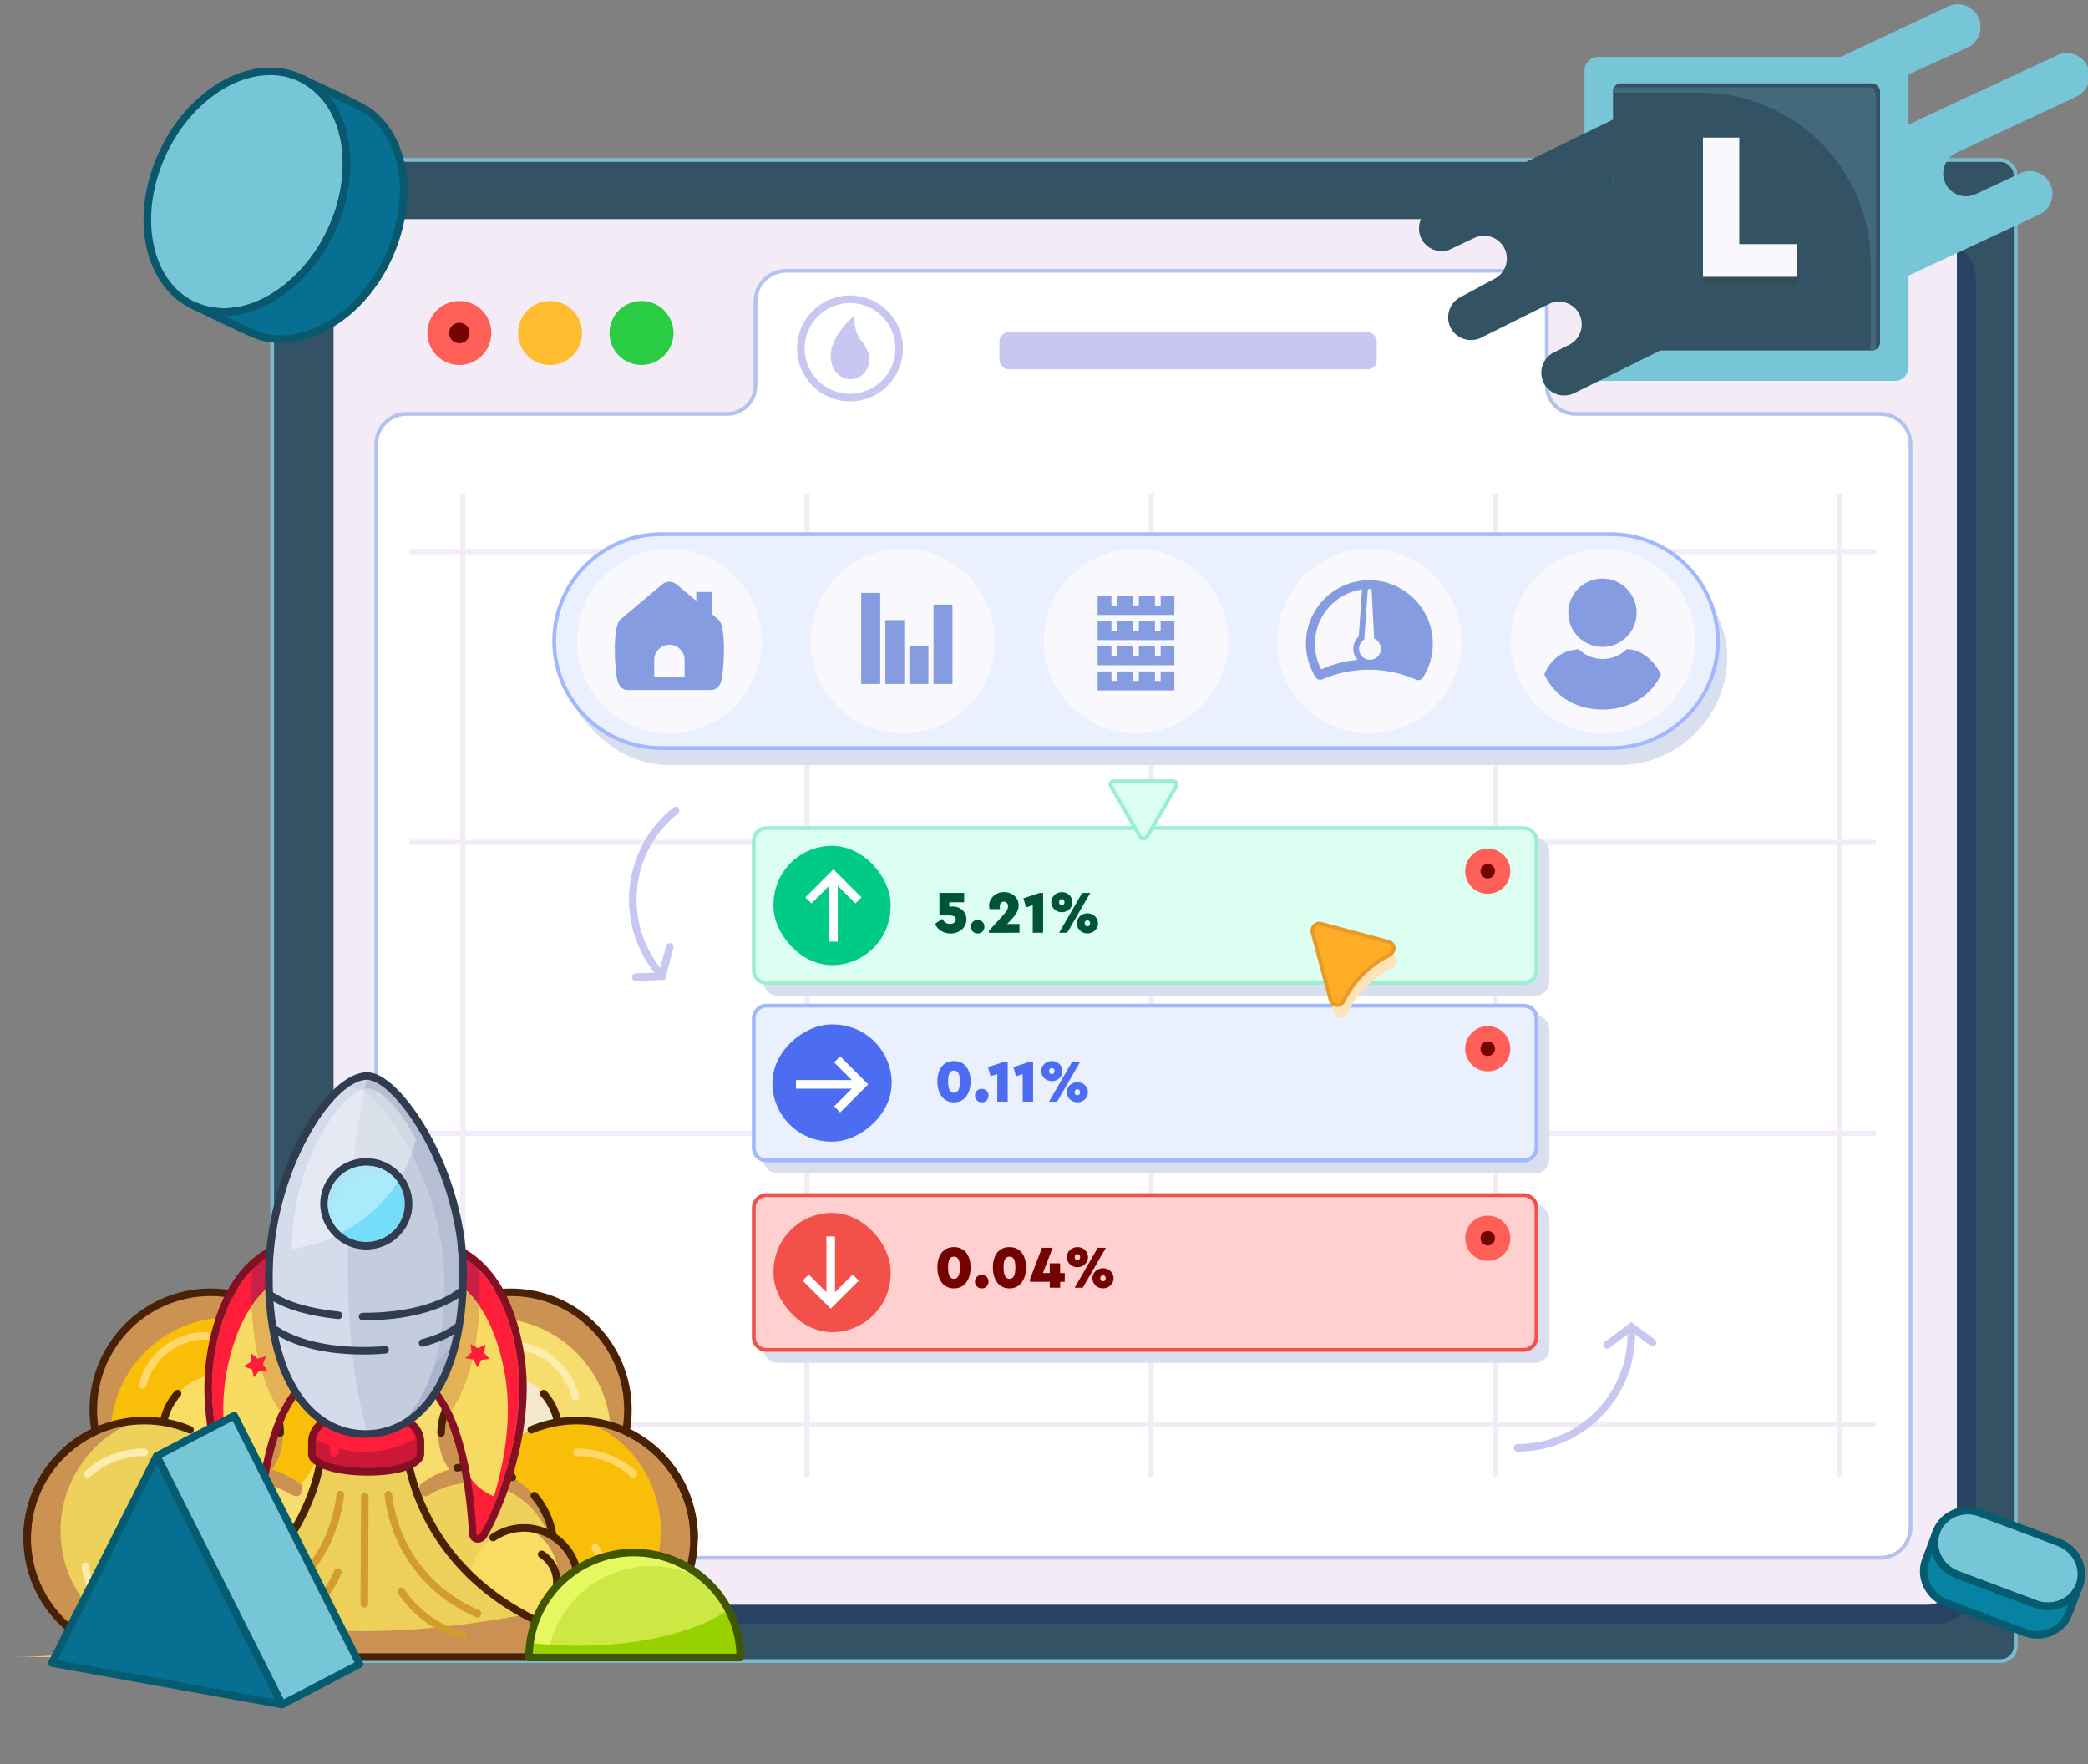 <?xml version="1.0" encoding="UTF-8"?><svg id="Layer_1" xmlns="http://www.w3.org/2000/svg" viewBox="0 0 552.76 467.06"><rect x="0" y="0" width="552.76" height="467.06" fill="#808080" stroke="none"/><defs><style>.cls-1{stroke:#f3ecf7;stroke-width:1.38px;}.cls-1,.cls-2,.cls-3,.cls-4,.cls-5,.cls-6,.cls-7,.cls-8,.cls-9,.cls-10,.cls-11,.cls-12{fill:none;}.cls-1,.cls-3,.cls-4,.cls-13,.cls-14,.cls-15{stroke-miterlimit:10;}.cls-16{fill:#303d51;}.cls-17{fill:#f7dd6d;}.cls-18{fill:#c7c7f2;}.cls-19{fill:#cde844;}.cls-20{fill:#e5f862;}.cls-21{fill:#859ce0;}.cls-22{fill:#841024;}.cls-23{fill:#ecd05a;}.cls-2{stroke:#303d51;}.cls-2,.cls-3,.cls-4,.cls-5,.cls-6,.cls-7,.cls-8,.cls-9,.cls-10,.cls-11,.cls-12{stroke-width:2px;}.cls-2,.cls-4,.cls-5,.cls-6,.cls-7,.cls-8,.cls-9,.cls-11,.cls-12{stroke-linecap:round;}.cls-2,.cls-5,.cls-6,.cls-7,.cls-8,.cls-9,.cls-10,.cls-11,.cls-12{stroke-linejoin:round;}.cls-24{fill:#354c59;}.cls-25{fill:#ace7f6;}.cls-3,.cls-4{stroke:#c7c7f2;}.cls-26,.cls-14{fill:#335263;}.cls-27{fill:#076f92;}.cls-28{fill:#a9b3cd;}.cls-29{fill:#febc2e;}.cls-30{fill:#77c6d8;}.cls-31{fill:#dcfff2;}.cls-32{fill:#a1b7ff;}.cls-33{fill:#ebf0ff;}.cls-34{fill:#ffe2b8;}.cls-35{isolation:isolate;}.cls-36{fill:#f4e9ce;}.cls-5{stroke:#fcedae;}.cls-37{fill:#0782a3;}.cls-38{fill:#f9f9fd;}.cls-6{stroke:#09586d;}.cls-13{fill:#ffac26;stroke:#e89a28;}.cls-7{stroke:#ffd869;}.cls-39,.cls-15{fill:#fff;}.cls-8,.cls-10{stroke:#492104;}.cls-40{fill:#e4b156;}.cls-9{stroke:#415600;}.cls-41{fill:#c3cddd;}.cls-42{fill:#730200;}.cls-14{stroke:#7abcce;}.cls-43{fill:#cb9152;}.cls-44{fill:#4c6cf2;}.cls-45{fill:#edd15a;}.cls-46{fill:#ffd0cf;}.cls-47{opacity:.38;}.cls-48{fill:#f8db62;}.cls-49{fill:#edf3ff;opacity:.4;}.cls-50{fill:#005436;}.cls-51{fill:#ff1e39;}.cls-52{fill:#c4e0e9;}.cls-53{fill:#29cc42;}.cls-54{fill:#cc9252;}.cls-55{fill:#fe6057;}.cls-56{fill:#f3ecf7;}.cls-15{stroke:#b4c2ef;}.cls-57{fill:#f25149;}.cls-58{fill:#75ddf9;}.cls-59{fill:#f9bf08;}.cls-60{fill:#cd1736;}.cls-61{fill:#cb1f45;}.cls-11{stroke:#d39c2f;}.cls-62{fill:#00ca87;}.cls-63{fill:#98d100;}.cls-64{fill:#1e3266;opacity:.5;}.cls-65{fill:#f9dc62;}.cls-66{fill:#b5bed2;}.cls-67{fill:#dadfef;}.cls-12{stroke:#055c70;}.cls-68{fill:#9aefd0;}.cls-69{fill:#426a7c;}</style></defs><rect class="cls-14" x="72.05" y="42.35" width="461.57" height="397.37" rx="4" ry="4"/><rect class="cls-64" x="93.3" y="63" width="429.76" height="366.82" rx="10.52" ry="10.52"/><rect class="cls-56" x="88.3" y="58" width="429.76" height="366.82" rx="8" ry="8"/><path class="cls-15" d="M497.78,109.57h-80.77c-4.16,0-7.52-3.37-7.52-7.52v-22.27c0-4.45-3.64-8.09-8.09-8.09h-193.31c-4.45,0-8.09,3.64-8.09,8.09v22.27c0,4.16-3.37,7.52-7.52,7.52h-84.87c-4.4,0-8,3.6-8,8v286.82c0,4.4,3.6,8,8,8h390.17c4.4,0,8-3.6,8-8V117.57c0-4.4-3.6-8-8-8Z"/><line class="cls-1" x1="122.52" y1="130.62" x2="122.52" y2="390.92"/><line class="cls-1" x1="213.65" y1="130.62" x2="213.65" y2="390.92"/><line class="cls-1" x1="304.78" y1="130.62" x2="304.78" y2="390.92"/><line class="cls-1" x1="395.91" y1="130.62" x2="395.91" y2="390.92"/><line class="cls-1" x1="487.04" y1="130.62" x2="487.04" y2="390.92"/><line class="cls-1" x1="108.36" y1="377.02" x2="496.6" y2="377.02"/><line class="cls-1" x1="108.36" y1="300.01" x2="496.6" y2="300.01"/><line class="cls-1" x1="108.36" y1="223" x2="496.6" y2="223"/><line class="cls-1" x1="108.36" y1="145.99" x2="496.6" y2="145.99"/><circle class="cls-55" cx="121.61" cy="88.15" r="8.47"/><circle class="cls-29" cx="145.62" cy="88.15" r="8.47"/><circle class="cls-53" cx="169.82" cy="88.15" r="8.47"/><circle class="cls-42" cx="121.61" cy="88.15" r="2.72"/><rect class="cls-18" x="264.59" y="87.97" width="99.89" height="9.79" rx="2.37" ry="2.37"/><path class="cls-18" d="M221.17,98.31c.87,1.24,2.34,2.07,3.99,2.07,2.16,0,3.95-1.38,4.63-3.3t.05-.09s.04-.09.04-.14c.73-2.39-.28-4.82-1.93-6.75-2.16-2.57-1.7-6.65-1.7-6.65-10.1,9.04-5.09,14.87-5.09,14.87Z"/><circle class="cls-3" cx="225.03" cy="92.23" r="13.02"/><ellipse class="cls-65" cx="129.27" cy="401.48" rx="27.26" ry="32.06"/><ellipse class="cls-65" cx="110.92" cy="399.74" rx="6.84" ry="6.85"/><ellipse class="cls-36" cx="129.73" cy="421.76" rx="10.26" ry="11.01"/><ellipse class="cls-17" cx="135.21" cy="373.19" rx="31.03" ry="31.09"/><path class="cls-54" d="M130.68,348.99c-8.57,0-16.33,3.48-21.95,9.11,5.34-9.38,15.42-15.71,26.97-15.71,17.14,0,31.03,13.92,31.03,31.09,0,8.58-3.47,16.35-9.09,21.98,2.58-4.54,4.06-9.78,4.06-15.38,0-17.17-13.89-31.09-31.03-31.09Z"/><ellipse class="cls-36" cx="132.34" cy="379.34" rx="15.57" ry="15.6"/><path class="cls-54" d="M129.89,364.45c.9-.1,1.79-.12,2.67-.07-7.14,2.08-11.98,9.06-11.12,16.72.86,7.66,7.12,13.39,14.54,13.83-.84.25-1.72.43-2.62.53-8.55.96-16.25-5.2-17.21-13.76-.96-8.56,5.19-16.28,13.74-17.24Z"/><ellipse class="cls-59" cx="152.72" cy="407.15" rx="31.03" ry="31.09"/><ellipse class="cls-45" cx="124.86" cy="410.04" rx="21.78" ry="21.81"/><path class="cls-54" d="M124.98,392.52c-4.32,0-8.34,1.26-11.72,3.43q-2.52.78-2.15-2.83c3.75-3.06,8.54-4.9,13.75-4.9,12.03,0,21.78,9.77,21.78,21.81,0,.52-.02,1.02-.06,1.53-1.36-10.74-10.5-19.05-21.6-19.05Z"/><path class="cls-54" d="M174.91,405.23c0-13.31-8.35-24.66-20.08-29.09,16.16,1.09,28.92,14.55,28.92,31.01,0,17.17-13.89,31.09-31.03,31.09-3.86,0-7.55-.71-10.95-1.99.7.05,1.4.07,2.11.07,17.14,0,31.03-13.92,31.03-31.09Z"/><path class="cls-54" d="M124.53,428.19c12.03,0,21.78-9.77,21.78-21.81,0-.04,0-.09,0-.13.22,1.23.34,2.5.34,3.8,0,6.69-3.01,12.68-7.75,16.68-1.69,3.59-5.15,6.05-9.16,6.05-1.47,0-2.87-.34-4.14-.93-.24,0-.49.02-.73.02-11.98,0-21.7-9.69-21.77-21.68,1.8,10.23,10.71,18.01,21.44,18.01Z"/><ellipse class="cls-65" cx="138.7" cy="418.84" rx="14.35" ry="14.38"/><path class="cls-54" d="M143.6,427.68c5.62-5.6,5.64-14.7.05-20.33-.97-.98-2.06-1.79-3.21-2.43,2.98.42,5.86,1.79,8.15,4.09,5.59,5.63,5.57,14.73-.05,20.33-4.64,4.62-11.64,5.41-17.09,2.38,4.3.61,8.83-.73,12.15-4.04Z"/><ellipse class="cls-65" cx="61.67" cy="401.48" rx="27.26" ry="32.06"/><ellipse class="cls-65" cx="80.01" cy="399.74" rx="6.84" ry="6.85"/><ellipse class="cls-36" cx="61.21" cy="421.76" rx="10.26" ry="11.01"/><ellipse class="cls-59" cx="55.73" cy="373.19" rx="31.03" ry="31.09"/><path class="cls-54" d="M60.32,348.82c8.57,0,16.33,3.48,21.95,9.11-5.34-9.38-15.42-15.71-26.97-15.71-17.14,0-31.03,13.92-31.03,31.09,0,8.58,3.47,16.35,9.09,21.98-2.58-4.54-4.06-9.78-4.06-15.38,0-17.17,13.89-31.09,31.03-31.09Z"/><ellipse class="cls-65" cx="58.6" cy="379.34" rx="15.57" ry="15.6"/><path class="cls-54" d="M61.04,364.45c-.9-.1-1.79-.12-2.67-.07,7.14,2.08,11.98,9.06,11.12,16.72-.86,7.66-7.12,13.39-14.54,13.83.84.25,1.72.43,2.62.53,8.55.96,16.25-5.2,17.21-13.76.96-8.56-5.19-16.28-13.74-17.24Z"/><ellipse class="cls-45" cx="38.21" cy="407.15" rx="31.03" ry="31.09"/><ellipse class="cls-17" cx="66.08" cy="410.04" rx="21.78" ry="21.81"/><path class="cls-54" d="M65.96,392.52c4.32,0,8.34,1.26,11.72,3.43q2.52.78,2.15-2.83c-3.75-3.06-8.54-4.9-13.75-4.9-12.03,0-21.78,9.77-21.78,21.81,0,.52.02,1.02.06,1.53,1.36-10.74,10.5-19.05,21.6-19.05Z"/><path class="cls-54" d="M16.03,405.23c0-13.31,8.35-24.66,20.08-29.09-16.16,1.09-28.92,14.55-28.92,31.01s13.89,31.09,31.03,31.09c3.86,0,7.55-.71,10.95-1.99-.7.05-1.4.07-2.11.07-17.14,0-31.03-13.92-31.03-31.09Z"/><path class="cls-54" d="M66.41,428.19c-12.03,0-21.78-9.77-21.78-21.81,0-.04,0-.09,0-.13-.22,1.23-.34,2.5-.34,3.8,0,6.69,3.01,12.68,7.75,16.68,1.69,3.59,5.15,6.05,9.16,6.05,1.47,0,2.87-.34,4.14-.93.24,0,.49.02.73.02,11.98,0,21.7-9.69,21.77-21.68-1.8,10.23-10.71,18.01-21.44,18.01Z"/><ellipse class="cls-36" cx="52.17" cy="418.81" rx="14.35" ry="14.38"/><path class="cls-54" d="M47.33,427.68c-5.62-5.6-5.64-14.7-.05-20.33.97-.98,2.06-1.79,3.21-2.43-2.98.42-5.86,1.79-8.15,4.09-5.59,5.63-5.57,14.73.05,20.33,4.64,4.62,11.64,5.41,17.09,2.38-4.3.61-8.83-.73-12.15-4.04Z"/><path class="cls-8" d="M147.63,376.41c-.54-2.84-1.85-5.41-3.7-7.49"/><path class="cls-8" d="M132.34,363.74c-8.6,0-15.57,6.98-15.57,15.6"/><path class="cls-8" d="M135.64,391.08c-3.18-1.82-6.86-2.85-10.78-2.85-1.3,0-2.57.11-3.81.33"/><path class="cls-8" d="M146.33,406.37c-.67-3.95-2.39-7.53-4.87-10.45"/><path class="cls-10" d="M106.74,385.59c-1.65-3.8-2.57-7.99-2.57-12.4,0-17.17,13.89-31.09,31.03-31.09s31.03,13.92,31.03,31.09c0,1.95-.18,3.87-.53,5.72,10.65,4.93,18.04,15.72,18.04,28.24,0,17.17-13.89,31.09-31.03,31.09-6.19,0-11.95-1.81-16.79-4.94"/><path class="cls-7" d="M156.91,428.37c4.04-5.29,4.53-12.76.68-18.65"/><path class="cls-7" d="M167.75,390.17c-4-3.55-9.26-5.71-15.03-5.71"/><path class="cls-5" d="M152.38,369.8c-2.02-7.91-9.18-13.76-17.7-13.76"/><path class="cls-8" d="M103.45,406.44s-2.21,28.25,32.47,26.85"/><path class="cls-8" d="M146.07,423.54c2.59-4.07,1.39-9.48-2.68-12.07"/><path class="cls-8" d="M124.42,418.81c0,7.94,6.43,14.38,14.35,14.38"/><path class="cls-8" d="M183.75,407.15c0-17.17-13.89-31.09-31.03-31.09-4.28,0-8.37.87-12.08,2.44"/><path class="cls-8" d="M43.3,376.41c.54-2.84,1.85-5.41,3.7-7.49"/><path class="cls-8" d="M58.6,363.74c8.6,0,15.57,6.98,15.57,15.6"/><path class="cls-8" d="M55.3,391.08c3.18-1.82,6.86-2.85,10.78-2.85,1.3,0,2.57.11,3.81.33"/><path class="cls-8" d="M44.61,406.37c.67-3.95,2.39-7.53,4.87-10.45"/><path class="cls-10" d="M84.19,385.59c1.65-3.8,2.57-7.99,2.57-12.4,0-17.17-13.89-31.09-31.03-31.09s-31.03,13.92-31.03,31.09c0,1.95.18,3.87.53,5.72-10.65,4.93-18.04,15.72-18.04,28.24,0,17.17,13.89,31.09,31.03,31.09,6.19,0,11.95-1.81,16.79-4.94"/><path class="cls-5" d="M35.01,429.15c-6.58-1.68-11.7-7.36-12.34-14.52"/><path class="cls-5" d="M23.18,390.17c4-3.55,9.26-5.71,15.03-5.71"/><path class="cls-7" d="M37.74,366.65c1.92-7.51,8.72-13.06,16.81-13.06"/><path class="cls-8" d="M87.48,406.44s2.21,28.25-32.47,26.85"/><path class="cls-8" d="M52.17,404.43c-7.93,0-14.35,6.44-14.35,14.38s6.43,14.38,14.35,14.38l5.77.15"/><path class="cls-8" d="M52.17,427.55c-4.82,0-8.73-3.91-8.73-8.74"/><path class="cls-8" d="M66.52,418.81c0,7.94-6.43,14.38-14.35,14.38"/><path class="cls-8" d="M7.18,407.15c0-17.17,13.89-31.09,31.03-31.09,4.28,0,8.37.87,12.08,2.44"/><path class="cls-8" d="M131,430.98c6.69,4.26,15.56,2.29,19.81-4.41,4.25-6.7,2.28-15.59-4.41-19.85-5.02-3.2-11.26-2.88-15.86.3"/><path class="cls-23" d="M190.86,438.66c-78.22,0-82.92-52.96-82.92-52.96,0,0-1.19-4.24-1.76-9.73l-9.73-6.18h0l-9.73,6.18c-.57,5.49-1.76,9.73-1.76,9.73,0,0-4.7,52.96-82.92,52.96-2.38,0,191.21,0,188.83,0Z"/><path class="cls-43" d="M138.86,427.44c-13.76,2.55-28.1,4.37-42.63,4.37s-28.65-1.86-42.07-4.44c-9.81,5.36-22.74,9.46-39.73,10.81.55.13,1.11.26,1.69.39.04,0,.07.02.11.03.1.02.2.04.3.07h156.28c1.03-.22,2.06-.43,3.1-.66.05-.01.1-.02.16-.03-15.74-1.52-27.87-5.45-37.2-10.52Z"/><path class="cls-10" d="M190.86,438.66c-78.22,0-82.92-52.96-82.92-52.96,0,0-1.19-4.24-1.76-9.73l-9.73-6.18h0l-9.73,6.18c-.57,5.49-1.76,9.73-1.76,9.73,0,0-3.88,43.77-63.37,51.73-5.94.79-11.97,1.23,1.09,1.23,49.39,0,170.07,0,168.19,0Z"/><line class="cls-11" x1="96.57" y1="396.1" x2="96.45" y2="424.56"/><path class="cls-11" d="M66.63,427.09c10.66-4.45,21.51-15.01,23.47-31.43"/><path class="cls-11" d="M89.42,416.16s-3.78,10.18-13.8,14.54"/><path class="cls-11" d="M126.43,427.16c-10.71-4.43-21.66-15-23.63-31.5"/><path class="cls-11" d="M106.22,421.28s5.68,9.25,16.36,11.58"/><path class="cls-19" d="M195.5,438.77h-55.48c0-15.35,12.42-27.78,27.74-27.78s27.74,12.44,27.74,27.78Z"/><path class="cls-20" d="M172.39,414.59c5.36,0,10.35,1.52,14.59,4.16-4.99-4.8-11.76-7.76-19.22-7.76-15.32,0-27.74,12.44-27.74,27.78h4.87c1.77-13.64,13.4-24.18,27.5-24.18Z"/><path class="cls-63" d="M153.03,435.65c-4.42,0-8.68-.26-12.73-.74-.18,1.26-.27,2.55-.27,3.86h55.48c0-4.48-1.07-8.71-2.95-12.46-8.04,5.6-22.73,9.34-39.53,9.34Z"/><path class="cls-9" d="M195.96,438.77h-55.93c0-15.35,12.42-27.78,27.74-27.78s28.2,12.44,28.2,27.78Z"/><path class="cls-51" d="M120.33,331.56c5.13,2.24,12.8,8.38,16.11,25.24,4.54,23.16-7.96,47.6-9.38,49.27-.35.41-.88.49-.91-.05-.6-11.81-3.84-43.78-21.18-43.87-.31,0-.59,0-.89-.01,8.29-3.87,14.58-14.06,16.26-30.57Z"/><path class="cls-61" d="M119.39,373.66c-3.16-6.93-7.84-12.09-14.8-12.13-.31,0-.59,0-.89-.01,8.29-3.87,14.58-14.06,16.26-30.57,1.99.87,4.36,2.33,6.71,4.77.2,2.27.31,4.58.3,6.91-.07,13.88-2.96,24.22-7.58,31.04Z"/><path class="cls-48" d="M108.15,362.55c2.13-2.44,3.98-5.51,5.48-9.19,2.49-3.9,4.43-8.89,5.66-14.95,4.96,2.88,11.25,9.41,14.16,24.24,3.3,16.86-2.42,34.4-6.33,43.33-.02.02-.04.06-.06.08-.35.41-.88.49-.91-.05-.56-11.05-3.44-39.74-18-43.46Z"/><path class="cls-51" d="M131.57,396.45c-1.41,3.73-2.94,6.99-4.29,9.54-.02.02-.05.06-.07.08-.43.41-1.07.49-1.1-.05-.24-3.83-.83-9.78-2.22-16.07,1.17,2.79,3.97,5.13,7.69,6.51Z"/><path class="cls-52" d="M123.89,389.94c-.32-.76-.51-1.55-.56-2.36.2.79.39,1.58.56,2.36Z"/><path class="cls-22" d="M120.33,331.56c5.13,2.24,12.8,8.38,16.11,25.24,4.54,23.16-7.96,47.6-9.39,49.27-.18.21-.4.33-.58.33s-.31-.12-.32-.38c-.6-11.81-3.84-43.78-21.18-43.87-.31,0-.59,0-.89-.01,8.29-3.87,14.58-14.06,16.26-30.57M120.33,329.56c-.35,0-.7.09-1.01.27-.55.32-.92.89-.98,1.52-1.51,14.84-6.88,25.12-15.11,28.96-.84.39-1.31,1.32-1.11,2.23s.99,1.57,1.93,1.58h.32c.19,0,.39.01.59.01,6.5.03,11.53,5.46,14.98,16.15,3,9.32,3.93,20.18,4.22,25.82.07,1.3,1.06,2.28,2.32,2.28.78,0,1.54-.38,2.1-1.03,1.36-1.6,14.6-26.58,9.83-50.95-3.39-17.31-11.26-24.07-17.27-26.69-.26-.11-.53-.17-.8-.17h0Z"/><path class="cls-40" d="M117.72,370.43c.62.99,1.19,2.05,1.72,3.16,4.24-6.3,7.01-15.6,7.46-27.88-2.49-3.64-5.21-5.9-7.61-7.3-1.23,6.06-3.17,11.05-5.66,14.95-1.42,3.49-3.15,6.41-5.14,8.78,3.88,1.24,6.89,4.29,9.24,8.29Z"/><path class="cls-51" d="M73.21,331.56c-5.13,2.24-12.8,8.38-16.11,25.24-4.54,23.16,7.96,47.6,9.38,49.27.35.41.88.49.91-.05.6-11.81,3.84-43.78,21.18-43.87.31,0,.59,0,.89-.01-8.29-3.87-14.58-14.06-16.26-30.57Z"/><path class="cls-61" d="M74.15,373.66c3.16-6.93,7.84-12.09,14.8-12.13.31,0,.59,0,.89-.01-8.29-3.87-14.58-14.06-16.26-30.57-1.99.87-4.36,2.33-6.71,4.77-.2,2.27-.31,4.58-.3,6.91.07,13.88,2.96,24.22,7.58,31.04Z"/><path class="cls-48" d="M85.39,362.55c-2.13-2.44-3.98-5.51-5.48-9.19-2.49-3.9-4.43-8.89-5.66-14.95-4.96,2.88-11.25,9.41-14.16,24.24-3.3,16.86,2.42,34.4,6.33,43.33.02.02.04.06.06.08.35.41.88.49.91-.05.56-11.05,3.44-39.74,18-43.46Z"/><path class="cls-51" d="M61.96,396.45c1.41,3.73,2.94,6.99,4.29,9.54.02.02.05.06.07.08.43.41,1.07.49,1.1-.05.24-3.83.83-9.78,2.22-16.07-1.17,2.79-3.97,5.13-7.69,6.51Z"/><path class="cls-52" d="M69.65,389.94c.32-.76.51-1.55.56-2.36-.2.79-.39,1.58-.56,2.36Z"/><path class="cls-22" d="M73.21,331.56c1.68,16.51,7.97,26.71,16.26,30.57-.3,0-.58.01-.89.01-17.34.08-20.58,32.05-21.18,43.87-.01.27-.15.38-.32.38s-.4-.12-.58-.33c-1.42-1.67-13.92-26.11-9.39-49.27,3.3-16.86,10.98-23,16.11-25.24M73.21,329.56c-.27,0-.54.06-.8.17-6.01,2.62-13.88,9.38-17.27,26.69-4.77,24.37,8.46,49.35,9.83,50.95.56.66,1.33,1.03,2.1,1.03,1.26,0,2.26-.98,2.32-2.28.29-5.64,1.22-16.5,4.22-25.82,3.44-10.68,8.48-16.12,14.98-16.15.2,0,.4,0,.59,0h.32c.93-.02,1.73-.68,1.93-1.59.2-.91-.27-1.84-1.11-2.23-8.24-3.84-13.6-14.13-15.11-28.96-.06-.64-.43-1.2-.98-1.52-.31-.18-.66-.27-1.01-.27h0Z"/><path class="cls-40" d="M75.82,370.43c-.62.99-1.19,2.05-1.72,3.16-4.24-6.3-7.01-15.6-7.46-27.88,2.49-3.64,5.21-5.9,7.61-7.3,1.23,6.06,3.17,11.05,5.66,14.95,1.42,3.49,3.15,6.41,5.14,8.78-3.88,1.24-6.89,4.29-9.24,8.29Z"/><path class="cls-60" d="M89.89,375.66l14.27.07c3.86.02,7.01,2.7,6.99,5.96l-.02,3.44c0,1.48-8.36,4.23-14.26,4.2-5.9-.03-14.07-2.87-14.06-4.34l.02-3.44c.02-3.26,3.19-5.91,7.05-5.89Z"/><path class="cls-51" d="M96.41,384.31c5.17.03,9.92-1.34,13.67-3.63-.76-2.59-3.31-4.53-6.36-4.54l-13.49-.07c-3.26-.02-5.98,2.16-6.55,5.01,3.58,2,7.96,3.2,12.72,3.23Z"/><path class="cls-22" d="M90.2,376.08s.03,0,.04,0l13.49.07c3.65.02,6.62,2.55,6.61,5.63l-.02,3.25c0,1.38-4.64,3.61-12.95,3.61-.08,0-.15,0-.23,0-8.62-.04-13.58-2.35-13.58-3.74l.02-3.25c.02-3.07,2.99-5.56,6.63-5.56M90.2,374.08c-4.74,0-8.61,3.39-8.63,7.55l-.02,3.25c0,1.78,1.65,3.22,4.93,4.29,2,.65,5.47,1.44,10.63,1.46h.24c10.26,0,14.94-2.9,14.95-5.6l.02-3.25c.01-2.09-.92-4.04-2.63-5.49-1.61-1.37-3.73-2.13-5.97-2.14l-13.49-.07s-.05,0-.05,0h0Z"/><rect class="cls-51" x="87.32" y="380.58" width="2.45" height="5.04" rx="1.22" ry="1.22" transform="translate(1.87 -.43) rotate(.28)"/><path class="cls-66" d="M121.61,337.68c-.14,27.38-11.27,41.01-24.92,40.94-13.65-.07-24.65-13.8-24.52-41.18.14-27.38,16.11-51.62,24.98-51.58,7.35.04,24.6,24.44,24.46,51.82Z"/><path class="cls-28" d="M96.72,369.7c-9.98-.05-17.24-5.89-22.74-14.44,1.65,13.35,10.27,23.95,22.7,24.01,12.43.06,21.15-10.41,22.93-23.75-5.59,8.5-12.9,14.23-22.88,14.18Z"/><path class="cls-41" d="M117.68,340.49c.14-27.8-17.19-52.6-24.85-53.13-8.92,5.68-20.55,26.74-20.66,50.08-.14,27.38,10.86,41.12,24.52,41.18,3.9.02,7.6-1.08,10.89-3.3,6.07-6.78,10.03-18.39,10.11-34.83Z"/><path class="cls-49" d="M97.09,285.86c-8.88.06-24.79,24.25-24.92,51.58-.14,27.38,10.86,41.12,24.52,41.18.14,0,.27,0,.41,0,0,0-5.03-14.69-5.03-43.78s5.03-48.97,5.03-48.97Z"/><ellipse class="cls-58" cx="96.98" cy="318.68" rx="10.2" ry="10.09"/><path class="cls-2" d="M101.96,357.33c-1.93.17-3.93.26-5.98.25-9.83-.05-17.64-2.04-22.96-5.46"/><path class="cls-2" d="M120.91,351.38c-2.37,1.92-4.97,2.96-9.03,4.13"/><path class="cls-2" d="M89.62,348.19c-7.47-.77-13.5-2.42-17.79-5.19"/><path class="cls-2" d="M122,341.9c-5.23,4.16-14.74,6.68-26.01,6.63"/><path class="cls-16" d="M97.12,285.86s.02,0,.02,0c7.35.04,24.6,24.44,24.46,51.82-.14,27.32-11.22,40.94-24.82,40.94-.03,0-.07,0-.1,0-13.65-.07-24.65-13.8-24.52-41.18.14-27.36,16.08-51.58,24.95-51.58M97.12,283.86h0c-5.28,0-11.99,6.35-17.51,16.58-5.94,11-9.38,24.49-9.44,36.99-.07,13.29,2.5,24.34,7.41,31.93,4.67,7.23,11.46,11.23,19.1,11.26h.11c7.62,0,14.41-3.95,19.13-11.13,4.96-7.55,7.62-18.54,7.69-31.8.08-16.78-6.02-30.47-9.67-37.14-4.2-7.68-11.12-16.67-16.79-16.7,0,0-.03,0-.03,0h0Z"/><g class="cls-47"><path class="cls-39" d="M110.12,301.48c-4.3-8.08-9.47-13.3-12.54-13.32-7.21-.04-20.19,19.67-20.3,41.93,0,.19,0,.38,0,.57,16.49-2.63,29.56-14.29,32.84-29.18Z"/></g><path class="cls-16" d="M96.99,308.59c5.25,0,9.71,3.99,10.15,9.27.46,5.56-3.72,10.43-9.33,10.89-.28.02-.57.03-.85.03-5.25,0-9.71-3.99-10.15-9.27-.46-5.56,3.72-10.43,9.33-10.89.28-.02.57-.03.85-.03M96.99,306.59c-.33,0-.67.01-1.01.04-3.27.27-6.23,1.78-8.34,4.27-2.08,2.46-3.09,5.57-2.82,8.77.52,6.23,5.85,11.1,12.14,11.1.33,0,.67-.01,1.01-.04,3.27-.27,6.23-1.78,8.34-4.27,2.08-2.46,3.09-5.57,2.82-8.77-.52-6.23-5.85-11.1-12.14-11.1h0Z"/><path class="cls-25" d="M99.43,311.05c2.02,0,3.92.52,5.57,1.42-1.86-2.35-4.73-3.86-7.98-3.88-5.63-.03-10.22,4.47-10.25,10.04,0,1.44.3,2.81.84,4.05,0-.02,0-.04,0-.05.03-6.43,5.32-11.61,11.81-11.58Z"/><polygon class="cls-51" points="66.48 358.24 68.25 359.66 70.43 359.02 69.61 361.12 70.9 362.98 68.63 362.86 67.25 364.65 66.66 362.47 64.51 361.72 66.42 360.49 66.48 358.24"/><polygon class="cls-51" points="128.57 355.92 128.11 358.12 129.68 359.75 127.42 360 126.35 361.98 125.41 359.93 123.17 359.54 124.85 358.02 124.54 355.79 126.52 356.9 128.57 355.92"/><g class="cls-35"><polygon class="cls-27" points="41.47 385.45 74.65 451.21 13.74 440.23 41.47 385.45"/><polygon class="cls-30" points="41.47 385.45 62.01 374.76 95.19 440.52 74.65 451.21 41.47 385.45"/><g class="cls-35"><polygon class="cls-12" points="41.47 385.45 74.65 451.21 13.74 440.23 41.47 385.45"/><polygon class="cls-12" points="41.47 385.45 62.01 374.76 95.19 440.52 74.65 451.21 41.47 385.45"/></g></g><rect class="cls-67" x="148.21" y="144.91" width="309.06" height="57.63" rx="28.81" ry="28.81"/><rect class="cls-67" x="201.97" y="318.82" width="208.21" height="41.97" rx="3.86" ry="3.86"/><rect class="cls-46" x="199.53" y="316.38" width="207.21" height="40.97" rx="3.36" ry="3.36"/><path class="cls-57" d="M403.39,316.88c1.58,0,2.86,1.28,2.86,2.86v34.25c0,1.58-1.28,2.86-2.86,2.86h-200.49c-1.58,0-2.86-1.28-2.86-2.86v-34.25c0-1.58,1.28-2.86,2.86-2.86h200.49M403.39,315.88h-200.49c-2.12,0-3.86,1.74-3.86,3.86v34.25c0,2.12,1.74,3.86,3.86,3.86h200.49c2.12,0,3.86-1.74,3.86-3.86v-34.25c0-2.12-1.74-3.86-3.86-3.86h0Z"/><rect class="cls-57" x="204.77" y="321.08" width="31" height="31.57" rx="15.5" ry="15.5" transform="translate(440.55 673.73) rotate(180)"/><circle class="cls-55" cx="393.86" cy="327.79" r="5.98"/><circle class="cls-42" cx="393.86" cy="327.79" r="1.92"/><polygon class="cls-39" points="227.34 339.02 225.73 337.41 221.05 342.09 221.05 327.3 218.78 327.3 218.78 342.09 214.1 337.41 212.49 339.02 219.91 346.43 227.34 339.02"/><rect class="cls-67" x="201.97" y="221.65" width="208.21" height="41.97" rx="3.86" ry="3.86"/><rect class="cls-31" x="199.53" y="219.22" width="207.21" height="40.97" rx="3.36" ry="3.36"/><path class="cls-68" d="M403.39,219.72c1.58,0,2.86,1.28,2.86,2.86v34.25c0,1.58-1.28,2.86-2.86,2.86h-200.49c-1.58,0-2.86-1.28-2.86-2.86v-34.25c0-1.58,1.28-2.86,2.86-2.86h200.49M403.39,218.72h-200.49c-2.12,0-3.86,1.74-3.86,3.86v34.25c0,2.12,1.74,3.86,3.86,3.86h200.49c2.12,0,3.86-1.74,3.86-3.86v-34.25c0-2.12-1.74-3.86-3.86-3.86h0Z"/><rect class="cls-62" x="204.77" y="223.92" width="31" height="31.57" rx="15.5" ry="15.5"/><circle class="cls-55" cx="393.86" cy="230.63" r="5.98"/><circle class="cls-42" cx="393.86" cy="230.63" r="1.92"/><polygon class="cls-39" points="213.21 237.55 214.82 239.16 219.5 234.48 219.5 249.27 221.77 249.27 221.77 234.48 226.45 239.16 228.06 237.55 220.63 230.14 213.21 237.55"/><rect class="cls-67" x="201.97" y="268.65" width="208.21" height="41.97" rx="3.86" ry="3.86"/><rect class="cls-33" x="199.53" y="266.22" width="207.21" height="40.97" rx="3.36" ry="3.36"/><path class="cls-32" d="M403.39,266.72c1.58,0,2.86,1.28,2.86,2.86v34.25c0,1.58-1.28,2.86-2.86,2.86h-200.49c-1.58,0-2.86-1.28-2.86-2.86v-34.25c0-1.58,1.28-2.86,2.86-2.86h200.49M403.39,265.72h-200.49c-2.12,0-3.86,1.74-3.86,3.86v34.25c0,2.12,1.74,3.86,3.86,3.86h200.49c2.12,0,3.86-1.74,3.86-3.86v-34.25c0-2.12-1.74-3.86-3.86-3.86h0Z"/><rect class="cls-44" x="204.77" y="270.92" width="31" height="31.57" rx="15.5" ry="15.5" transform="translate(506.97 66.43) rotate(90)"/><circle class="cls-55" cx="393.86" cy="277.63" r="5.98"/><circle class="cls-42" cx="393.86" cy="277.63" r="1.92"/><polygon class="cls-39" points="222.42 279.64 220.82 281.24 225.5 285.92 210.71 285.92 210.71 288.2 225.5 288.2 220.82 292.88 222.42 294.49 229.84 287.06 222.42 279.64"/><path class="cls-50" d="M251.62,247.12c-1.87,0-3.38-.98-4.1-2.53l1.9-1.34c.62.94,1.2,1.34,2.08,1.34s1.52-.43,1.52-1.18-.59-1.07-1.82-1.07h-2.51v-5.97h6.55v2.48h-3.94v1.23c.4-.08.74-.11,1.01-.11,1.73-.03,3.58,1.33,3.54,3.41,0,2.16-1.84,3.75-4.23,3.75Z"/><path class="cls-50" d="M258.83,243.54c1.02,0,1.78.78,1.78,1.79s-.75,1.79-1.78,1.79-1.82-.77-1.82-1.79.75-1.79,1.82-1.79Z"/><path class="cls-50" d="M269.89,244.63v2.3l-8.08.02v-.56l3.79-4.15c.9-.98,1.26-1.65,1.26-2.34,0-.75-.45-1.2-1.1-1.2s-1.09.45-1.09,1.26c0,.21.02.43.06.7h-2.77c-.08-.3-.11-.59-.11-.9-.03-1.79,1.62-3.65,3.95-3.6,2.19,0,3.87,1.47,3.87,3.47,0,1.46-.78,2.59-2.3,4.19l-.75.78h3.27Z"/><path class="cls-50" d="M276.15,236.37v10.56h-2.75v-7.3l-1.79.59-.66-2.43,4.32-1.42h.88Z"/><path class="cls-50" d="M281.11,236.17c1.54,0,2.8,1.14,2.8,2.66s-1.26,2.67-2.8,2.67-2.8-1.17-2.8-2.67,1.26-2.66,2.8-2.66ZM286.47,236.37h2.16l-6.11,10.56h-2.14l6.1-10.56ZM281.12,238.03c-.45,0-.74.3-.74.8s.27.8.74.8c.4,0,.7-.3.7-.8,0-.46-.3-.8-.7-.8ZM287.88,241.78c1.54,0,2.8,1.14,2.8,2.66s-1.26,2.67-2.8,2.67-2.8-1.17-2.8-2.67,1.26-2.66,2.8-2.66ZM287.89,243.63c-.45,0-.74.3-.74.8s.27.8.74.8c.4,0,.7-.3.7-.8,0-.46-.3-.8-.7-.8Z"/><path class="cls-44" d="M252.55,280.88c2.88,0,4.39,2.27,4.39,5.39s-1.52,5.55-4.39,5.55-4.39-2.4-4.39-5.55,1.5-5.39,4.39-5.39ZM252.55,283.41c-1.07,0-1.57.9-1.57,2.88s.53,3.01,1.57,3.01,1.57-1.01,1.57-3.01-.5-2.88-1.57-2.88Z"/><path class="cls-44" d="M259.92,288.24c1.02,0,1.78.78,1.78,1.79s-.75,1.79-1.78,1.79-1.82-.77-1.82-1.79.75-1.79,1.82-1.79Z"/><path class="cls-44" d="M266.77,281.07v10.56h-2.75v-7.3l-1.79.59-.66-2.43,4.32-1.42h.88Z"/><path class="cls-44" d="M273.49,281.07v10.56h-2.75v-7.3l-1.79.59-.66-2.43,4.32-1.42h.88Z"/><path class="cls-44" d="M278.45,280.88c1.54,0,2.8,1.14,2.8,2.66s-1.26,2.67-2.8,2.67-2.8-1.17-2.8-2.67,1.26-2.66,2.8-2.66ZM283.81,281.07h2.16l-6.11,10.56h-2.14l6.1-10.56ZM278.47,282.74c-.45,0-.74.3-.74.8s.27.8.74.8c.4,0,.7-.3.7-.8,0-.46-.3-.8-.7-.8ZM285.22,286.48c1.54,0,2.8,1.14,2.8,2.66s-1.26,2.67-2.8,2.67-2.8-1.17-2.8-2.67,1.26-2.66,2.8-2.66ZM285.24,288.34c-.45,0-.74.3-.74.8s.27.8.74.8c.4,0,.7-.3.7-.8,0-.46-.3-.8-.7-.8Z"/><path class="cls-42" d="M252.55,330.13c2.88,0,4.39,2.27,4.39,5.39s-1.52,5.55-4.39,5.55-4.39-2.4-4.39-5.55,1.5-5.39,4.39-5.39ZM252.55,332.66c-1.07,0-1.57.9-1.57,2.88s.53,3.01,1.57,3.01,1.57-1.01,1.57-3.01-.5-2.88-1.57-2.88Z"/><path class="cls-42" d="M259.92,337.49c1.02,0,1.78.78,1.78,1.79s-.75,1.79-1.78,1.79-1.82-.77-1.82-1.79.75-1.79,1.82-1.79Z"/><path class="cls-42" d="M267.24,330.13c2.88,0,4.39,2.27,4.39,5.39s-1.52,5.55-4.39,5.55-4.39-2.4-4.39-5.55,1.5-5.39,4.39-5.39ZM267.24,332.66c-1.07,0-1.57.9-1.57,2.88s.53,3.01,1.57,3.01,1.57-1.01,1.57-3.01-.5-2.88-1.57-2.88Z"/><path class="cls-42" d="M281.89,339.32h-1.23v1.57h-2.75v-1.57h-5.22v-.72l3.15-8.28h2.83l-2.58,6.69h1.81v-2.59h2.75v2.59h1.23v2.31Z"/><path class="cls-42" d="M285.23,330.13c1.54,0,2.8,1.14,2.8,2.66s-1.26,2.67-2.8,2.67-2.8-1.17-2.8-2.67,1.26-2.66,2.8-2.66ZM290.6,330.32h2.16l-6.11,10.56h-2.14l6.1-10.56ZM285.25,331.99c-.45,0-.74.3-.74.8s.27.8.74.8c.4,0,.7-.3.7-.8,0-.46-.3-.8-.7-.8ZM292,335.73c1.54,0,2.8,1.14,2.8,2.66s-1.26,2.67-2.8,2.67-2.8-1.17-2.8-2.67,1.26-2.66,2.8-2.66ZM292.02,337.59c-.45,0-.74.3-.74.8s.27.8.74.8c.4,0,.7-.3.7-.8,0-.46-.3-.8-.7-.8Z"/><path class="cls-34" d="M350.7,247.98l17.77,4.76c.53.14.93.48,1.17.9.52.92.06,2.09-.89,2.55-1.23.6-4.23,2.22-7.09,5.08-2.86,2.86-4.48,5.86-5.08,7.09-.46.95-1.63,1.4-2.55.89-.42-.24-.76-.64-.9-1.17l-4.76-17.77c-.38-1.42.92-2.72,2.34-2.34Z"/><path class="cls-13" d="M349.81,244.57l17.77,4.76c.53.14.93.48,1.17.9.52.92.06,2.09-.89,2.55-1.23.6-4.23,2.22-7.09,5.08-2.86,2.86-4.48,5.86-5.08,7.09-.46.95-1.63,1.4-2.55.89-.42-.24-.76-.64-.9-1.17l-4.76-17.77c-.38-1.42.92-2.72,2.34-2.34Z"/><g class="cls-35"><path class="cls-30" d="M545.04,408.31c4.67,1.75,7.12,6.86,5.44,11.35-1.69,4.49-6.89,6.74-11.57,4.98l-20.85-7.82c-4.67-1.75-7.12-6.87-5.43-11.36s6.89-6.73,11.56-4.98l20.85,7.82Z"/><path class="cls-37" d="M550.09,420.53c-1.98,3.98-7.09,5.71-11.18,4.11,0,0-20.85-7.82-20.85-7.82-4.67-1.75-7.12-6.87-5.43-11.36l-2.83,7.55c-1.69,4.49.76,9.61,5.43,11.36l20.85,7.82c1.42.53,2.97.7,4.47.52,2.81-.35,5.42-2.09,6.71-4.63.15-.13,3.04-7.97,3.22-8.42-.11.3-.24.59-.39.87Z"/><path class="cls-12" d="M545.04,408.31c4.67,1.75,7.12,6.86,5.44,11.35-1.69,4.49-6.89,6.74-11.57,4.98l-20.85-7.82c-4.67-1.75-7.12-6.87-5.43-11.36s6.89-6.73,11.56-4.98l20.85,7.82Z"/><path class="cls-12" d="M550.09,420.53c-1.98,3.98-7.09,5.71-11.18,4.11,0,0-20.85-7.82-20.85-7.82-4.67-1.75-7.12-6.87-5.43-11.36l-2.83,7.55c-1.69,4.49.76,9.61,5.43,11.36l20.85,7.82c1.42.53,2.97.7,4.47.52,2.81-.35,5.42-2.09,6.71-4.63.15-.13,3.04-7.97,3.22-8.42-.11.3-.24.59-.39.87Z"/></g><g class="cls-35"><path class="cls-30" d="M76.55,19.53c13.2,3.54,18.9,20.37,12.73,37.61-6.17,17.24-21.87,28.34-35.07,24.81-13.2-3.54-18.89-20.37-12.72-37.61,6.17-17.24,21.87-28.34,35.06-24.81Z"/><path class="cls-27" d="M106.88,50.02c-.09-7.23-2.5-14.85-8.16-19.63-2.21-2.25-15.9-8.03-19.05-9.71,14.4,7.33,14.27,27.26,8.07,40.16-5.92,13.34-21.56,26.67-36.69,19.96,2.38,1.04,16.04,7.91,18.26,8.33,2.99.79,6.14.85,9.17.25,17.15-3.73,28.51-22.51,28.38-39.36Z"/><path class="cls-6" d="M76.55,19.53c13.2,3.54,18.9,20.37,12.73,37.61-6.17,17.24-21.87,28.34-35.07,24.81-13.2-3.54-18.89-20.37-12.72-37.61,6.17-17.24,21.87-28.34,35.06-24.81Z"/><path class="cls-6" d="M106.88,50.02c-.09-7.23-2.5-14.85-8.16-19.63-2.21-2.25-15.9-8.03-19.05-9.71,14.4,7.33,14.27,27.26,8.07,40.16-5.92,13.34-21.56,26.67-36.69,19.96,2.38,1.04,16.04,7.91,18.26,8.33,2.99.79,6.14.85,9.17.25,17.15-3.73,28.51-22.51,28.38-39.36Z"/></g><path class="cls-33" d="M175.02,198.04c-15.61,0-28.31-12.7-28.31-28.31s12.7-28.31,28.31-28.31h251.44c15.61,0,28.31,12.7,28.31,28.31s-12.7,28.31-28.31,28.31h-251.44Z"/><path class="cls-32" d="M426.46,141.91c15.34,0,27.81,12.48,27.81,27.81s-12.48,27.81-27.81,27.81h-251.44c-15.34,0-27.81-12.48-27.81-27.81s12.48-27.81,27.81-27.81h251.44M426.46,140.91h-251.44c-15.85,0-28.81,12.97-28.81,28.81h0c0,15.85,12.97,28.81,28.81,28.81h251.44c15.85,0,28.81-12.97,28.81-28.81h0c0-15.85-12.97-28.81-28.81-28.81h0Z"/><circle class="cls-38" cx="238.98" cy="169.72" r="24.43"/><rect class="cls-21" x="227.99" y="156.96" width="5.02" height="24.1"/><rect class="cls-21" x="234.37" y="164.17" width="5.02" height="16.89"/><rect class="cls-21" x="247.13" y="160.07" width="5.02" height="20.99"/><rect class="cls-21" x="240.75" y="170.98" width="5.02" height="10.08"/><circle class="cls-38" cx="300.74" cy="169.72" r="24.43"/><polygon class="cls-21" points="307.26 157.78 307.26 160.29 305.76 160.29 305.76 157.78 301.49 157.78 301.49 160.29 299.99 160.29 299.99 157.78 295.73 157.78 295.73 160.29 294.23 160.29 294.23 157.78 290.59 157.78 290.59 162.8 310.89 162.8 310.89 157.78 307.26 157.78"/><polygon class="cls-21" points="307.26 164.43 307.26 166.94 305.76 166.94 305.76 164.43 301.49 164.43 301.49 166.94 299.99 166.94 299.99 164.43 295.73 164.43 295.73 166.94 294.23 166.94 294.23 164.43 290.59 164.43 290.59 169.45 310.89 169.45 310.89 164.43 307.26 164.43"/><polygon class="cls-21" points="307.26 177.74 307.26 180.25 305.76 180.25 305.76 177.74 301.49 177.74 301.49 180.25 299.99 180.25 299.99 177.74 295.73 177.74 295.73 180.25 294.23 180.25 294.23 177.74 290.59 177.74 290.59 182.76 310.89 182.76 310.89 177.74 307.26 177.74"/><polygon class="cls-21" points="307.26 171.08 307.26 173.59 305.76 173.59 305.76 171.08 301.49 171.08 301.49 173.59 299.99 173.59 299.99 171.08 295.73 171.08 295.73 173.59 294.23 173.59 294.23 171.08 290.59 171.08 290.59 176.1 310.89 176.1 310.89 171.08 307.26 171.08"/><circle class="cls-38" cx="424.28" cy="169.72" r="24.43"/><circle class="cls-21" cx="424.22" cy="162.21" r="9.05"/><path class="cls-21" d="M430.65,171.87s-.01,0-.03,0c-1.64,1.59-3.88,2.58-6.34,2.58s-4.7-.98-6.33-2.57c-7.08.34-9.11,6.66-9.11,6.66,0,0,3.58,9.29,15.42,9.29s15.46-9.29,15.46-9.29c0,0-3.07-6.67-9.07-6.67Z"/><circle class="cls-38" cx="177.21" cy="169.72" r="24.43"/><path class="cls-21" d="M190.31,164.14c-.18-.17-.83-.73-1.72-1.48v-5.94h-4.27v2.34c-2.28-1.91-4.52-3.78-5.31-4.44-1.01-.84-2.6-.84-3.6,0-1.75,1.46-10.52,8.79-11.3,9.52-2.16,2.04-1.29,15.53-.34,16.91.05.07.09.14.13.21.4.68.95,1.4,2.48,1.4h10.83s10.83,0,10.83,0c1.53,0,2.08-.72,2.48-1.4.04-.07.08-.14.13-.21.94-1.37,1.81-14.87-.34-16.91ZM181.23,179.27h-8.04v-4.57c0-2.22,1.8-4.02,4.02-4.02s4.02,1.8,4.02,4.02v4.57Z"/><circle class="cls-38" cx="362.51" cy="169.72" r="24.43"/><path class="cls-21" d="M362.92,153.6c-9.46-.22-17.2,7.38-17.2,16.79,0,3.26.93,6.3,2.54,8.88.38.62,1.17.84,1.84.55,3.77-1.63,7.92-2.53,12.29-2.53s8.68.94,12.5,2.63c.66.29,1.44.06,1.82-.55,1.69-2.66,2.65-5.83,2.6-9.23-.13-8.97-7.42-16.32-16.38-16.53ZM358.98,174.17c.12.18.25.35.4.51-3.27.31-6.39,1.11-9.28,2.37-.12.05-.25.07-.37.09-1.04-2.01-1.64-4.28-1.64-6.69,0-7.35,5.44-13.4,12.51-14.41-.02.09-.03.18-.04.28l-.86,12.18c-1.58,1.43-1.93,3.84-.73,5.68ZM364.26,174.19c-1.34.88-3.15.5-4.02-.84-.88-1.34-.5-3.15.84-4.02.03-.02.05-.03.08-.05l.91-12.89c0-.29.24-.53.53-.52s.53.24.52.53l.66,12.67c.52.22.99.59,1.32,1.09.88,1.34.5,3.15-.84,4.02Z"/><path class="cls-31" d="M302.74,222.01c-.39,0-.74-.2-.94-.54l-7.63-13.21c-.15-.26-.19-.55-.11-.83.13-.46.24-.61,1.54-.61h14.27c1.36,0,1.41.17,1.54.61.08.28.04.57-.11.83l-7.63,13.21c-.2.34-.55.54-.94.54Z"/><path class="cls-68" d="M309.88,207.31c.74,0,.95.05.98.06,0,0,.03.04.07.19.03.1.04.27-.06.44l-7.63,13.21c-.15.26-.4.29-.5.29s-.35-.03-.5-.29l-7.63-13.21c-.1-.18-.09-.34-.06-.44.03-.11.06-.15.05-.16.06-.03.28-.09,1-.09h14.27M309.88,206.31h-14.27c-1.27,0-1.78.14-2.02.98-.11.39-.07.82.16,1.21l7.63,13.21c.3.53.84.79,1.37.79s1.07-.26,1.37-.79l7.63-13.21c.23-.4.26-.83.16-1.21-.24-.84-.69-.98-2.02-.98h0Z"/><path class="cls-4" d="M431.88,353.12c0,16.66-13.5,30.16-30.16,30.16"/><polyline class="cls-4" points="437.47 355.39 431.88 351.24 425.46 356.03"/><path class="cls-4" d="M174.09,256.94c-10.38-13.02-8.24-32,4.78-42.38"/><polyline class="cls-4" points="168.3 258.66 175.26 258.42 177.29 250.67"/><rect class="cls-30" x="419.47" y="15.05" width="85.78" height="85.78" rx="3.63" ry="3.63"/><path class="cls-26" d="M383.47,66.22l6.86-3.25c3.01-1.4,6.61-.09,8.02,2.92h0c1.4,3.01.09,6.61-2.92,8.02l-8.58,4.62c-3.01,1.4-4.32,5.01-2.92,8.02,1.4,3.01,5.01,4.32,8.02,2.92l18.21-9.06c3.01-1.4,6.61-.09,8.02,2.92h0c1.4,3.01.09,6.61-2.92,8.02l-4.35,2.18c-2.57,1.58-3.62,4.89-2.31,7.68,1.4,3.01,5.01,4.32,8.02,2.92l65.45-32.41c3.01-1.4,4.32-5.01,2.92-8.02-1.25-2.69-4.27-4.02-7.05-3.27l-5.34,2.67c-3.01,1.4-6.37,1.53-7.89-1.42-1.85-3.59-.09-6.61,2.92-8.02l15.97-8.56c3.01-1.4,4.32-5.01,2.92-8.02-1.4-3.01-5.01-4.32-8.02-2.92l-25.23,12.39c-3.01,1.4-6.61.09-8.02-2.92h0c-1.4-3.01-.09-6.61,2.92-8.02l15.39-8.35c3.01-1.4-22.49-2.46-22.49-2.46l-61.94,30.2c-3.01,1.4-4.32,5.01-2.92,8.02,1.29,2.76,4.43,4.09,7.27,3.2Z"/><path class="cls-30" d="M535.51,45.56l-12.49,5.83c-3.01,1.4-6.63.09-8.03-2.92h0c-1.4-3.01-.09-6.63,2.92-8.03l31.82-14.87c3.01-1.4,4.33-5.02,2.92-8.03-1.4-3.01-5.02-4.33-8.03-2.92l-41.47,19.32c-3.01,1.4-6.63.09-8.03-2.92h0c-1.4-3.01-.09-6.63,2.92-8.03l23.41-10.68c2.57-1.58,3.62-4.9,2.32-7.7-1.4-3.01-5.02-4.33-8.03-2.92l-85.24,40.05c-3.01,1.4-4.33,5.02-2.92,8.03,1.26,2.7,4.28,4.03,7.06,3.28l5.85-3.26c3.01-1.4,6.63-.09,8.03,2.92,1.4,3.01.09,6.63-2.92,8.03l-13.48,6.14c-3.01,1.4-4.33,5.02-2.92,8.03,1.4,3.01,5.02,4.33,8.03,2.92l33.79-15.54c3.01-1.4,6.63-.09,8.03,2.92h0c1.4,3.01.09,6.63-2.92,8.03l-9.15,4.29c-3.01,1.4-4.33,5.02-2.92,8.03s5.02,4.33,8.03,2.92l67.79-31.68c3.01-1.4,4.33-5.02,2.92-8.03-1.29-2.77-4.44-4.1-7.28-3.21Z"/><rect class="cls-26" x="427.01" y="22.07" width="70.7" height="70.7" rx="2.11" ry="2.11"/><path class="cls-69" d="M496.66,69.43s0,0,0,0V25.19c0-1.14-.93-2.07-2.07-2.07h-67.29c-.18.31-.3.67-.3,1.06v.36h23.2c24.77,0,45.03,20.27,45.03,45.03v23.2h.36c.38,0,.74-.11,1.05-.29,0-2.68,0-23.05,0-23.05Z"/><path class="cls-24" d="M450.84,38.55h9.6v28.2h15.24v8.65h-24.85v-36.85Z"/><path class="cls-38" d="M450.84,36.43h9.6v28.2h15.24v8.65h-24.85v-36.85Z"/></svg>